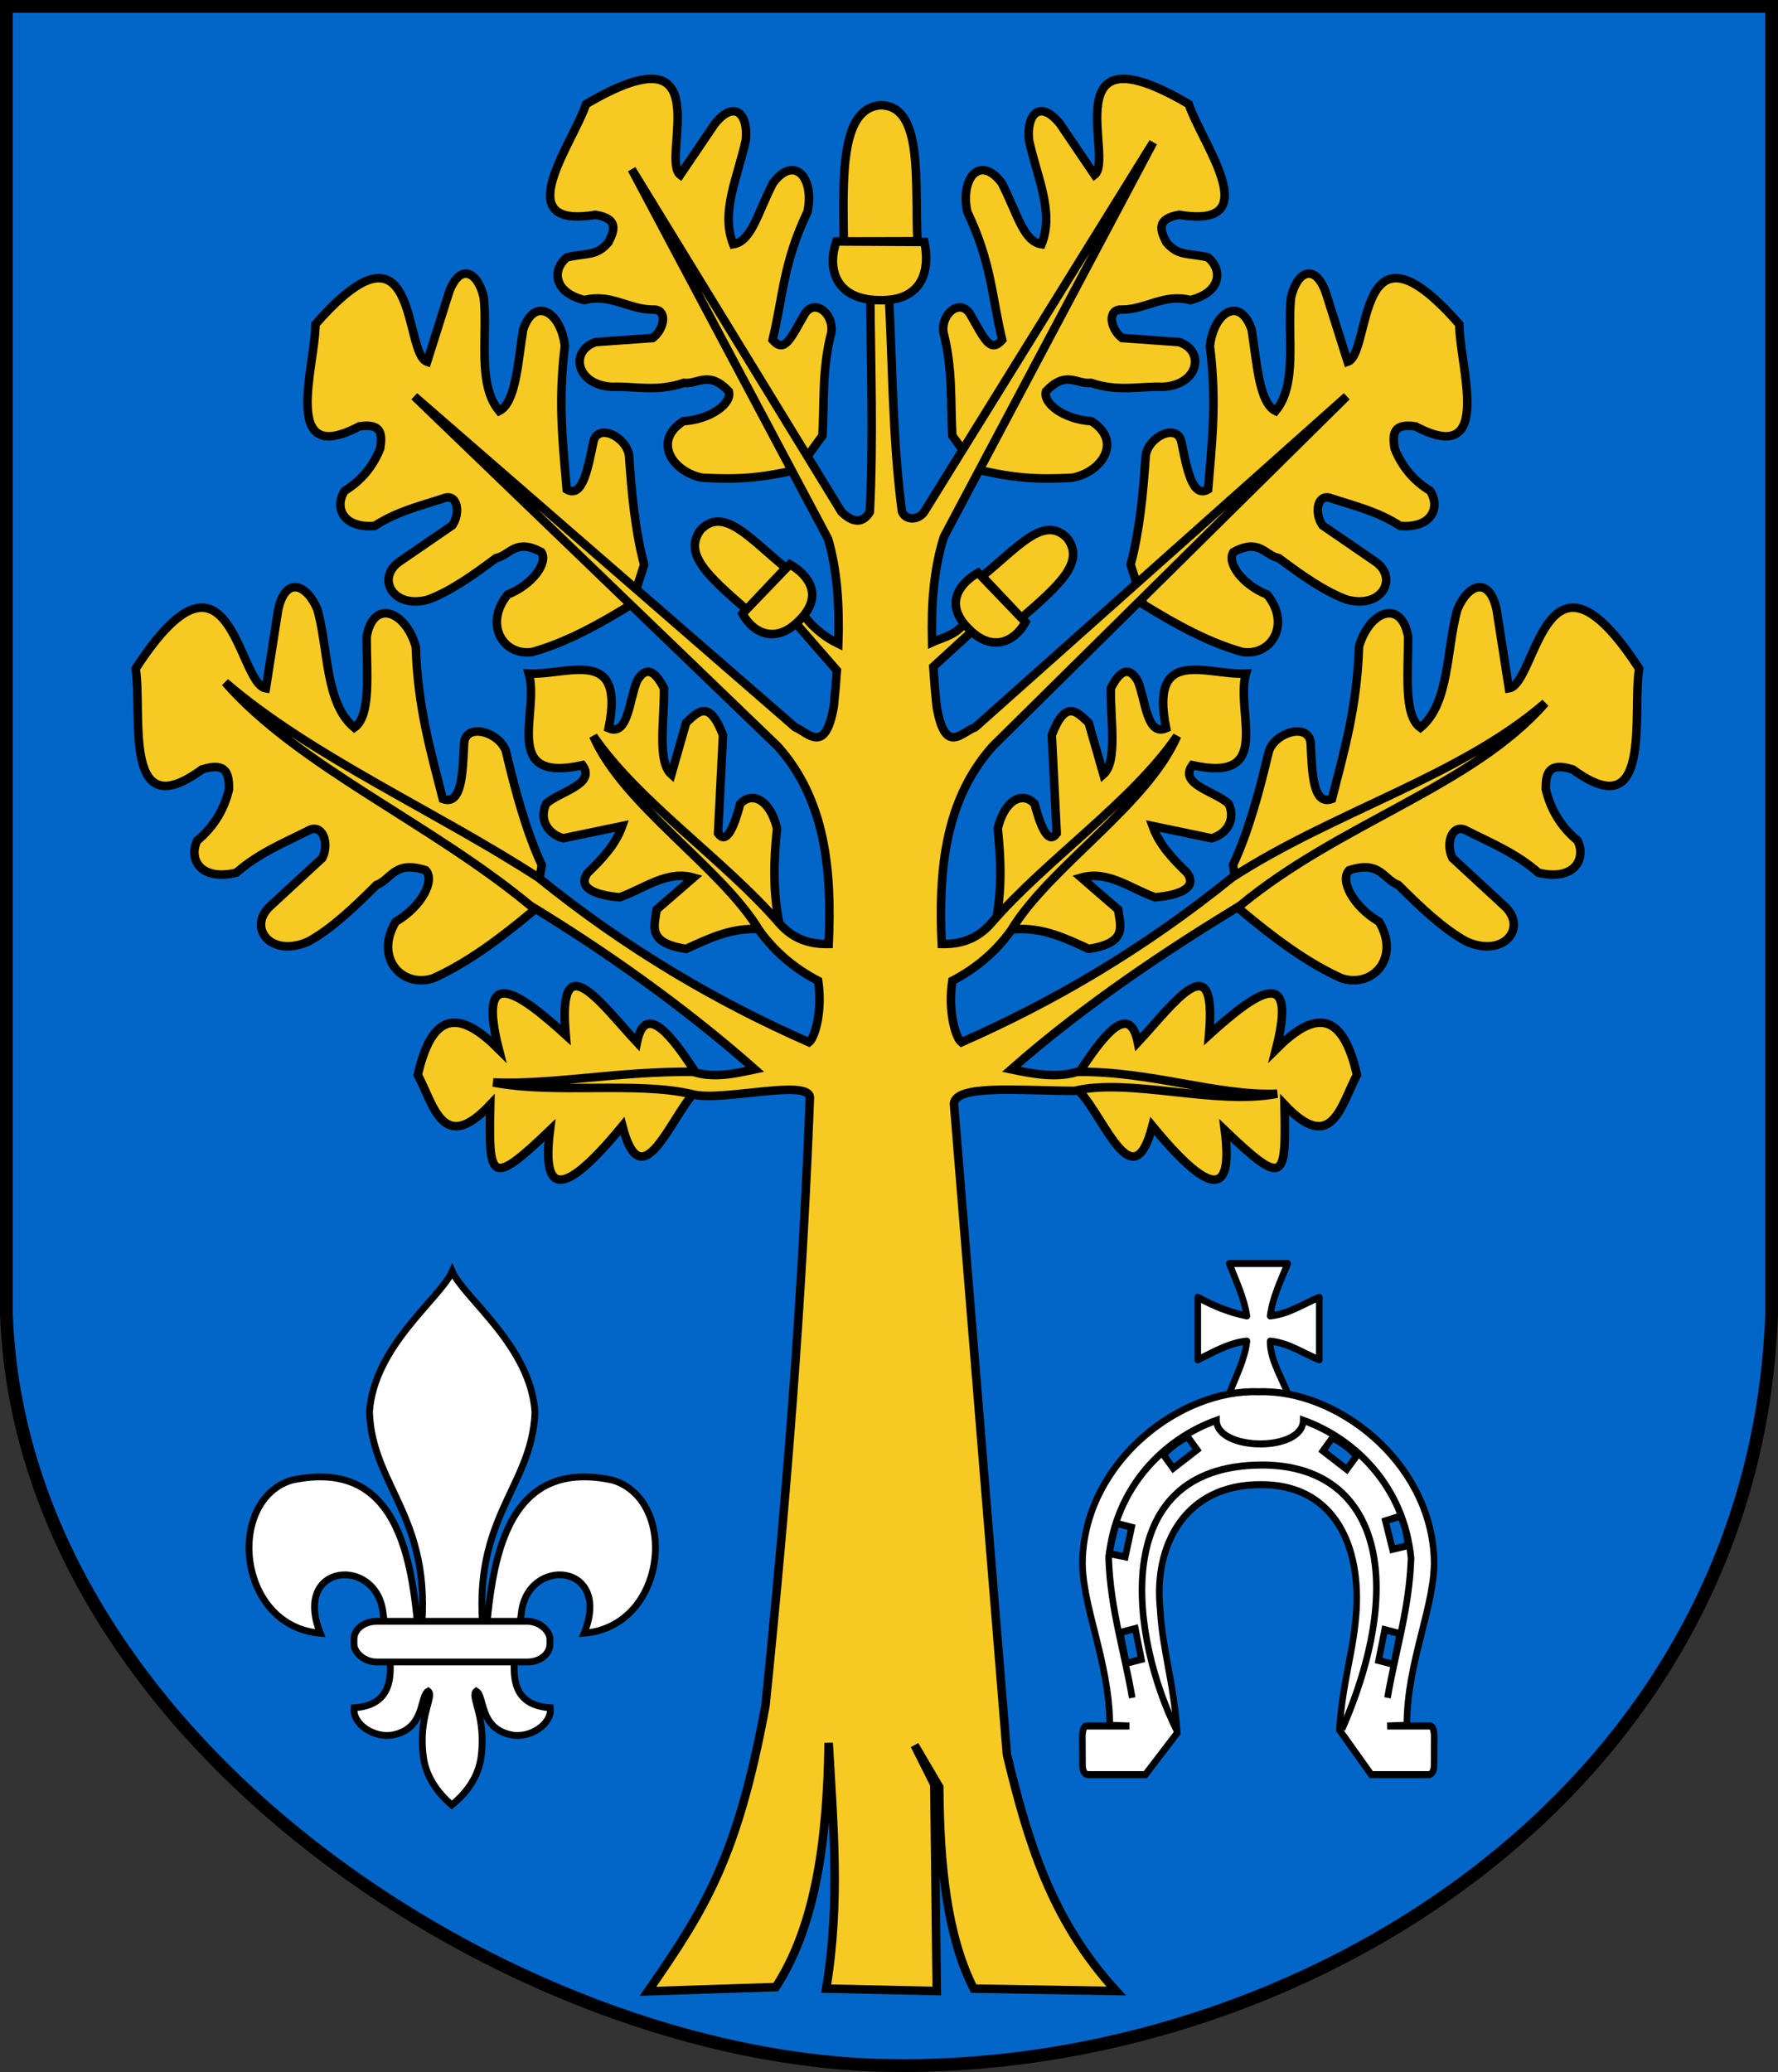 <?xml version="1.0" encoding="UTF-8" standalone="no"?>
<!-- Created with Inkscape (http://www.inkscape.org/) -->
<svg
   xmlns:dc="http://purl.org/dc/elements/1.1/"
   xmlns:cc="http://web.resource.org/cc/"
   xmlns:rdf="http://www.w3.org/1999/02/22-rdf-syntax-ns#"
   xmlns:svg="http://www.w3.org/2000/svg"
   xmlns="http://www.w3.org/2000/svg"
   xmlns:sodipodi="http://sodipodi.sourceforge.net/DTD/sodipodi-0.dtd"
   xmlns:inkscape="http://www.inkscape.org/namespaces/inkscape"
   height="860.893"
   width="738.842"
   id="svg3406"
   sodipodi:version="0.32"
   inkscape:version="0.45"
   sodipodi:modified="true"
   version="1.0">
  <rect width="100%" height="100%" fill="#333333" stroke="none"/>
  <defs
     id="defs3408" />
  <sodipodi:namedview
     id="base"
     pagecolor="#ffffff"
     bordercolor="#666666"
     borderopacity="1.0"
     inkscape:pageopacity="0.0"
     inkscape:pageshadow="2"
     inkscape:cx="371.42857"
     inkscape:cy="422.85714"
     inkscape:zoom="0.55435484"
     inkscape:document-units="px"
     inkscape:current-layer="layer1"
     inkscape:window-width="837"
     inkscape:window-height="702"
     inkscape:window-x="2"
     inkscape:window-y="-8" />
  <g
     inkscape:groupmode="layer"
     inkscape:label="Warstwa 1"
     id="layer1"
     transform="translate(-10.579,-67.63)">
    <g
       id="g3377"
       transform="translate(359.048,422.561)">
      <g
         transform="translate(-356.016,-407.959)"
         inkscape:label="Warstwa 1"
         id="g3415">
        <path
           sodipodi:nodetypes="cccccc"
           id="path4304"
           d="M 10.205,55.685 L 743.732,55.685 L 743.732,599.098 C 736.443,798.548 546.269,914.508 375.974,911.195 C 222.245,908.544 16.831,776.682 10.205,599.098 L 10.205,55.685 z "
           style="fill:#0166c8;fill-opacity:1;fill-rule:evenodd;stroke:#000000;stroke-width:5.315;stroke-linecap:round;stroke-linejoin:miter;stroke-miterlimit:4;stroke-dasharray:none;stroke-dashoffset:0;stroke-opacity:1" />
      </g>
      <g
         style="fill:#ffffff;fill-opacity:1;stroke:#000000;stroke-width:8.667;stroke-miterlimit:4;stroke-dasharray:none;stroke-opacity:1"
         id="g4365"
         transform="matrix(0.316,0,0,0.338,65.787,222.512)">
        <path
           sodipodi:nodetypes="ccccccccccccc"
           id="rect4353"
           style="opacity:1;fill:#ffffff;fill-opacity:1;fill-rule:evenodd;stroke:#000000;stroke-width:8.667;stroke-linecap:round;stroke-linejoin:round;stroke-miterlimit:4;stroke-dasharray:none;stroke-dashoffset:0;stroke-opacity:1"
           d="M 305.608,-155.184 C 314.287,-134.018 324.957,-113.473 328.769,-90.789 C 306.315,-94.996 284.873,-102.988 264.171,-113.747 L 264.171,-36.841 C 285.269,-46.527 306.004,-57.911 328.769,-59.798 C 326.283,-38.333 314.567,-16.868 305.608,4.597 L 382.514,4.597 C 373.42,-16.868 358.931,-38.333 359.354,-59.798 C 383.815,-57.627 402.596,-44.824 423.952,-36.841 L 423.952,-113.747 C 402.739,-105.495 383.691,-93.193 359.354,-90.789 C 362.224,-112.254 372.934,-133.719 382.514,-155.184 L 305.608,-155.184 z " />
        <g
           id="g4347"
           style="fill:#ffffff;fill-opacity:1;stroke:#000000;stroke-width:8.667;stroke-miterlimit:4;stroke-dasharray:none;stroke-opacity:1"
           transform="translate(0,40.181)">
          <path
             id="path2378"
             style="fill:#ffffff;fill-opacity:1;fill-rule:evenodd;stroke:#000000;stroke-width:8.667;stroke-linecap:butt;stroke-linejoin:miter;stroke-miterlimit:4;stroke-dasharray:none;stroke-opacity:1"
             d="M 191.763,432.894 C 191.763,432.097 191.763,431.3 191.763,432.894 z " />
          <path
             sodipodi:nodetypes="ccccccccccccccccccccccccccccccccccccccccccccccccccccc"
             id="path2380"
             style="fill:#ffffff;fill-opacity:1;fill-rule:evenodd;stroke:#000000;stroke-width:8.667;stroke-linecap:butt;stroke-linejoin:miter;stroke-miterlimit:4;stroke-dasharray:none;stroke-opacity:1"
             d="M 347.044,76.483 C 245.958,75.983 206.088,153.017 214.67,228.747 C 217.59,279.941 232.547,318.187 237.193,381.61 L 195.258,432.894 L 120.123,432.894 C 115.386,433.196 112.754,428.04 112.593,421.757 L 112.372,384.07 C 113.192,378.525 113.702,372.557 118.989,373.124 L 174.29,373.124 L 148.408,372.233 C 148.468,293.394 110.073,223.228 112.684,166.464 C 118.187,46.742 241.704,-41.232 343.766,-37.728 C 445.827,-41.232 569.344,46.742 574.847,166.464 C 577.458,223.228 539.063,293.394 539.123,372.233 L 513.241,373.124 L 568.542,373.124 C 573.829,372.557 574.339,378.525 575.159,384.07 L 574.938,421.757 C 574.777,428.04 572.145,433.196 567.408,432.894 L 492.273,432.894 L 450.338,377.906 C 454.984,314.483 469.941,279.941 472.861,228.747 C 477.366,144.863 438.855,75.983 347.044,76.483 z M 162.106,258.203 L 181.989,253.336 L 189.991,291.217 L 170.107,296.084 L 162.106,258.203 z M 250.687,17.43 L 263.223,33.614 L 231.874,56.334 L 219.339,40.151 C 227.48,30.417 238.75,23.612 250.687,17.43 z M 147.772,161.164 L 168.822,165.176 L 177.145,128.862 L 157.053,123.953 C 153.285,136.655 149.524,151.601 147.772,161.164 z M 529.893,259.562 L 510.009,254.695 L 502.008,292.576 L 521.892,297.443 L 529.893,259.562 z M 441.311,18.789 L 428.776,34.973 L 460.125,57.693 L 472.66,41.51 C 464.507,31.788 453.263,24.957 441.311,18.789 z M 540.286,151.46 L 520.195,155.921 L 510.914,120.952 L 530.526,115.146 C 536.428,126.631 539.496,138.779 540.286,151.46 z " />
          <path
             id="path2387"
             style="fill:none;fill-opacity:1;fill-rule:evenodd;stroke:#000000;stroke-width:8.667;stroke-linecap:butt;stroke-linejoin:miter;stroke-miterlimit:4;stroke-dasharray:none;stroke-opacity:1"
             d="M 177.947,338.476 C 167.557,281.289 149.257,229.514 146.983,166.774 C 156.214,79.526 219.575,20.479 288.769,-2.698 C 289.058,35.39 402.56,36.749 402.85,-2.698 C 472.044,20.479 535.404,79.526 544.636,166.774 C 542.361,229.514 524.061,281.289 513.671,338.476" />
          <path
             id="path4335"
             style="fill:none;fill-opacity:1;fill-rule:evenodd;stroke:#000000;stroke-width:8.667;stroke-linecap:butt;stroke-linejoin:miter;stroke-miterlimit:4;stroke-dasharray:none;stroke-opacity:1"
             d="M 236.468,378.464 C 178.034,269.356 141.499,53.306 347.907,52.301 C 498.386,51.873 541.932,187.982 453.91,377.105" />
        </g>
      </g>
      <g
         style="fill:#ffffff;fill-opacity:1;stroke:#000000;stroke-width:4.983;stroke-miterlimit:4;stroke-dasharray:none;stroke-opacity:1"
         transform="matrix(0.569,0,0,0.569,183.74,66.934)"
         id="g4237">
        <path
           id="path2748"
           style="fill:#ffffff;fill-opacity:1;fill-rule:evenodd;stroke:#000000;stroke-width:4.983;stroke-linecap:butt;stroke-linejoin:miter;stroke-miterlimit:4;stroke-dasharray:none;stroke-opacity:1"
           d="M -605.401,576.624 C -615.6,567.837 -624.133,556.204 -626.13,541.708 C -630.208,512.098 -617.936,497.167 -622.629,493.477 C -628.99,497.216 -624.667,520.548 -647.988,525.366 C -662.108,528.284 -678.138,517.399 -676.736,505.676 C -638.996,503.044 -651.503,465.923 -655.505,437.202 C -659.398,394.71 -722.269,399.577 -701.414,451.18 C -762.373,446.169 -770.405,354.092 -722.367,339.437 C -640.377,321.737 -633.508,405.648 -629.021,461.101 C -615.802,367.9 -663.555,346.404 -665.511,289.664 C -662.274,241.347 -613.766,206.643 -605.08,186.926 C -596.395,206.643 -547.887,241.347 -544.65,289.664 C -546.606,346.404 -594.359,367.9 -581.14,461.101 C -576.653,405.648 -569.784,321.737 -487.794,339.437 C -439.756,354.092 -447.787,446.169 -508.747,451.18 C -487.892,399.577 -550.762,394.71 -554.656,437.202 C -558.658,465.923 -571.165,503.044 -533.425,505.676 C -532.022,517.399 -548.052,528.284 -562.173,525.366 C -585.494,520.548 -581.171,497.216 -587.532,493.477 C -592.225,497.167 -579.952,512.098 -584.031,541.708 C -586.028,556.204 -594.561,567.837 -605.401,576.624 z "
           sodipodi:nodetypes="cscscccccccccccccscsc" />
        <rect
           style="fill:#ffffff;fill-opacity:1;fill-rule:evenodd;stroke:#000000;stroke-width:4.983;stroke-linecap:round;stroke-linejoin:round;stroke-miterlimit:4;stroke-dasharray:none;stroke-dashoffset:0;stroke-opacity:1"
           id="rect2746"
           width="143.112"
           height="29.679"
           x="-676.831"
           y="442.51"
           ry="12.976"
           rx="16.387" />
      </g>
      <g
         transform="translate(790.386,0)"
         style="stroke:#000000;stroke-width:3.543;stroke-miterlimit:4;stroke-dasharray:none;stroke-opacity:1"
         id="g3361">
        <path
           style="fill:#f6ca22;fill-opacity:1;fill-rule:evenodd;stroke:#000000;stroke-width:3.543;stroke-linecap:butt;stroke-linejoin:miter;stroke-miterlimit:4;stroke-dasharray:none;stroke-opacity:1"
           d="M -913.729,4.475 C -920.303,-9.72 -924.667,-26.123 -928.649,-42.909 C -931.657,-51.098 -945.533,-54.653 -946.01,-45.973 C -946.602,-33.263 -946.99,-20.116 -954.845,-22.971 C -959.741,-42.349 -965.273,-60.773 -966.078,-86.287 C -970.487,-101.397 -983.764,-106.101 -986.503,-90.372 C -986.518,-75.367 -984.553,-57.533 -991.609,-52.587 C -1003.808,-62.72 -1002.288,-84.858 -1006.927,-101.606 C -1011.394,-112.464 -1020.247,-115.561 -1023.267,-101.606 L -1028.373,-68.927 C -1040.081,-70.693 -1043.078,-137.793 -1082.498,-77.096 C -1079.488,-58.76 -1088.444,-10.677 -1054.925,-35.226 C -1044.416,-38.59 -1043.736,-33.109 -1043.691,-27.056 C -1045.609,-18.905 -1049.723,-11.632 -1056.967,-5.611 C -1060.631,2.356 -1055.218,11.201 -1040.628,7.665 C -1031.156,-0.604 -1020.884,-4.685 -1011.012,-9.696 C -1004.979,-13.267 -1001.821,-4.838 -1004.885,1.538 L -1026.952,21.919 C -1036.027,30.958 -1025.956,43.155 -1010.612,36.216 C -1001.081,30.935 -991.949,22.303 -982.418,12.771 C -975.999,10.34 -975.028,2.46 -961.993,6.644 C -957.999,10.713 -963.447,21.579 -974.426,28.046 C -983.326,42.906 -971.99,55.685 -958.93,51.578 C -944.559,45.149 -930.592,34.696 -916.742,23.059 L -913.729,4.475 z "
           id="path6210"
           sodipodi:nodetypes="ccccccccccccccccccccccccc" />
        <path
           style="fill:#f6ca22;fill-opacity:1;fill-rule:evenodd;stroke:#000000;stroke-width:3.543;stroke-linecap:butt;stroke-linejoin:miter;stroke-miterlimit:4;stroke-dasharray:none;stroke-opacity:1"
           d="M -823.107,31.153 C -834.73,30.349 -844.192,34.948 -853.744,39.323 C -870.341,36.821 -866.778,29.575 -865.998,22.984 L -850.68,9.708 C -861.73,6.566 -871.225,14.309 -881.317,17.878 C -891.108,17.062 -899.299,14.113 -894.593,7.665 C -888.676,1.965 -883.064,-3.939 -880.296,-11.738 L -904.805,-6.632 C -910.897,-8.307 -915.02,-14.12 -911.953,-20.929 C -906.406,-26.162 -890.986,-28.927 -896.813,-37.003 C -930.939,-29.413 -914.531,-58.81 -919.102,-75.054 C -902.812,-74.32 -878.964,-86.714 -885.936,-52.365 C -877.844,-48.901 -877.456,-63.925 -874.168,-71.99 C -870.424,-78.436 -866.679,-76.322 -862.935,-68.927 C -862.722,-55.934 -865.866,-38.466 -859.871,-33.184 L -853.744,-54.629 C -848.96,-59.051 -844.243,-64.741 -838.425,-49.523 L -840.468,-8.674 C -837.404,-4.383 -834.34,-9.237 -831.277,-20.929 C -826.457,-26.194 -818.913,-22.905 -815.958,-10.717 C -817.307,2.137 -817.816,15.2 -814.937,29.111 L -823.107,31.153 z "
           id="path6219" />
        <path
           style="fill:#f6ca22;fill-opacity:1;fill-rule:evenodd;stroke:#000000;stroke-width:3.543;stroke-linecap:butt;stroke-linejoin:miter;stroke-miterlimit:4;stroke-dasharray:none;stroke-opacity:1"
           d="M -850.68,89.363 C -861.892,72.089 -871.077,62.919 -874.168,78.13 C -888.994,62.245 -907.179,36.286 -903.784,75.066 C -924.493,56.253 -940.499,45.99 -931.585,81.036 C -946.206,66.423 -958.739,62.947 -965.236,91.663 C -958.519,104.425 -954.782,124.935 -935.127,104.06 C -935.729,134.922 -935.492,138.79 -910.332,114.687 C -913.412,139.135 -907.007,145.477 -880.224,112.916 C -872.281,143.768 -860.537,110.013 -850.116,98.747 L -850.68,89.363 z "
           id="path6240" />
        <path
           sodipodi:nodetypes="ccccccccccccccccccccccccc"
           id="path3342"
           d="M -871.178,-120.327 C -874.912,-134.288 -876.386,-149.938 -877.469,-165.88 C -878.933,-173.818 -890.618,-179.145 -892.287,-171.282 C -894.638,-159.751 -896.872,-147.79 -903.366,-151.577 C -904.878,-170.026 -907.088,-187.697 -904.121,-211.143 C -905.82,-225.617 -916.813,-231.906 -921.486,-217.937 C -923.66,-204.222 -924.501,-187.623 -931.415,-184.158 C -940.679,-195.25 -936.154,-215.26 -937.82,-231.266 C -940.183,-241.862 -947.519,-246.019 -952.183,-233.713 L -961.377,-204.603 C -971.414,-207.971 -964.384,-269.764 -1007.775,-220.179 C -1007.77,-202.965 -1022.567,-160.348 -989.569,-177.771 C -979.848,-179.272 -980.039,-174.16 -980.872,-168.619 C -983.731,-161.454 -988.395,-155.421 -995.629,-151.002 C -999.997,-144.268 -996.513,-135.37 -983.179,-136.418 C -973.662,-142.559 -964.046,-144.751 -954.647,-147.853 C -948.83,-150.215 -947.268,-142.035 -950.879,-136.666 L -973.211,-121.338 C -982.489,-114.434 -975.394,-101.775 -960.908,-105.821 C -951.769,-109.221 -942.5,-115.744 -932.749,-123.031 C -926.756,-124.292 -924.769,-131.351 -913.914,-125.573 C -910.989,-121.255 -917.343,-112.138 -927.924,-107.869 C -937.887,-95.617 -929.763,-82.237 -917.692,-84.035 C -904.135,-87.76 -890.352,-95.225 -876.503,-103.788 L -871.178,-120.327 z "
           style="fill:#f6ca22;fill-opacity:1;fill-rule:evenodd;stroke:#000000;stroke-width:3.543;stroke-linecap:butt;stroke-linejoin:miter;stroke-miterlimit:4;stroke-dasharray:none;stroke-opacity:1" />
        <path
           style="fill:#f6ca22;fill-opacity:1;fill-rule:evenodd;stroke:#000000;stroke-width:3.543;stroke-linecap:butt;stroke-linejoin:miter;stroke-miterlimit:4;stroke-dasharray:none;stroke-opacity:1"
           d="M -797.094,-173.903 C -796.244,-188.33 -797.381,-201.317 -793.393,-216.79 C -792.285,-224.785 -800.534,-231.188 -804.593,-224.249 C -810.452,-214.044 -812.84,-208.057 -817.812,-213.694 C -813.442,-231.682 -813.476,-245.654 -803.281,-266.975 C -800.339,-281.248 -808.795,-290.677 -817.626,-278.888 C -824.006,-266.554 -826.53,-254.56 -834.183,-253.447 C -839.486,-266.89 -832.392,-280.963 -828.936,-296.68 C -827.844,-307.481 -833.499,-313.735 -841.799,-303.523 L -856.189,-282.282 C -864.656,-288.638 -838.538,-345.079 -895.329,-311.667 C -900.74,-295.326 -928.197,-259.531 -891.393,-265.685 C -881.693,-264.051 -883.483,-259.258 -886.017,-254.261 C -890.986,-248.36 -894.98,-249.93 -903.237,-248.012 C -909.502,-242.994 -908.995,-233.452 -896.009,-230.251 C -885.043,-233.085 -877.557,-226.311 -867.66,-226.298 C -861.395,-226.708 -862.487,-218.453 -867.604,-214.493 L -891.293,-212.801 C -902.272,-209.167 -899.521,-194.918 -884.498,-194.199 C -874.754,-194.551 -866.234,-191.997 -854.686,-195.845 C -848.601,-195.156 -844.493,-201.231 -836.007,-192.331 C -834.59,-187.312 -843.49,-180.657 -854.877,-179.936 C -868.189,-171.441 -858.86,-158.515 -846.836,-156.424 C -832.796,-155.693 -823.193,-156.11 -807.352,-159.88 L -797.094,-173.903 z "
           id="path3344"
           sodipodi:nodetypes="ccccccccccccccccccccccccc" />
        <path
           sodipodi:nodetypes="ccccccccccccccccccccccccc"
           id="path3346"
           d="M -626.48,4.475 C -619.907,-9.72 -615.542,-26.123 -611.56,-42.909 C -608.552,-51.098 -594.676,-54.653 -594.199,-45.973 C -593.608,-33.263 -593.22,-20.116 -585.365,-22.971 C -580.469,-42.349 -574.936,-60.773 -574.131,-86.287 C -569.723,-101.397 -556.446,-106.101 -553.707,-90.372 C -553.691,-75.367 -555.657,-57.533 -548.6,-52.587 C -536.402,-62.72 -537.922,-84.858 -533.282,-101.606 C -528.815,-112.464 -519.962,-115.561 -516.943,-101.606 L -511.836,-68.927 C -500.129,-70.693 -497.132,-137.793 -457.711,-77.096 C -460.722,-58.76 -451.766,-10.677 -485.285,-35.226 C -495.793,-38.59 -496.473,-33.109 -496.518,-27.056 C -494.601,-18.905 -490.486,-11.632 -483.242,-5.611 C -479.579,2.356 -484.992,11.201 -499.582,7.665 C -509.054,-0.604 -519.325,-4.685 -529.197,-9.696 C -535.23,-13.267 -538.388,-4.838 -535.325,1.538 L -513.257,21.919 C -504.183,30.958 -514.253,43.155 -529.597,36.216 C -539.128,30.935 -548.26,22.303 -557.792,12.771 C -564.211,10.34 -565.181,2.46 -578.216,6.644 C -582.21,10.713 -576.762,21.579 -565.783,28.046 C -556.884,42.906 -568.22,55.685 -581.28,51.578 C -595.65,45.149 -609.618,34.696 -623.467,23.059 L -626.48,4.475 z "
           style="fill:#f6ca22;fill-opacity:1;fill-rule:evenodd;stroke:#000000;stroke-width:3.543;stroke-linecap:butt;stroke-linejoin:miter;stroke-miterlimit:4;stroke-dasharray:none;stroke-opacity:1" />
        <path
           id="path3348"
           d="M -717.103,31.153 C -705.479,30.349 -696.017,34.948 -686.466,39.323 C -669.869,36.821 -673.431,29.575 -674.211,22.984 L -689.529,9.708 C -678.479,6.566 -668.984,14.309 -658.893,17.878 C -649.101,17.062 -640.91,14.113 -645.617,7.665 C -651.534,1.965 -657.145,-3.939 -659.914,-11.738 L -635.405,-6.632 C -629.312,-8.307 -625.19,-14.12 -628.256,-20.929 C -633.803,-26.162 -649.223,-28.927 -643.396,-37.003 C -609.27,-29.413 -625.679,-58.81 -621.107,-75.054 C -637.397,-74.32 -661.245,-86.714 -654.273,-52.365 C -662.365,-48.901 -662.754,-63.925 -666.041,-71.99 C -669.786,-78.436 -673.53,-76.322 -677.275,-68.927 C -677.488,-55.934 -674.343,-38.466 -680.338,-33.184 L -686.466,-54.629 C -691.25,-59.051 -695.967,-64.741 -701.784,-49.523 L -699.742,-8.674 C -702.805,-4.383 -705.869,-9.237 -708.933,-20.929 C -713.752,-26.194 -721.297,-22.905 -724.251,-10.717 C -722.903,2.137 -722.393,15.2 -725.272,29.111 L -717.103,31.153 z "
           style="fill:#f6ca22;fill-opacity:1;fill-rule:evenodd;stroke:#000000;stroke-width:3.543;stroke-linecap:butt;stroke-linejoin:miter;stroke-miterlimit:4;stroke-dasharray:none;stroke-opacity:1" />
        <path
           id="path3350"
           d="M -689.529,89.363 C -678.318,72.089 -669.132,62.919 -666.041,78.13 C -651.215,62.245 -633.031,36.286 -636.426,75.066 C -615.717,56.253 -599.71,45.99 -608.624,81.036 C -594.003,66.423 -581.471,62.947 -574.974,91.663 C -581.691,104.425 -585.428,124.935 -605.082,104.06 C -604.481,134.922 -604.718,138.79 -629.877,114.687 C -626.798,139.135 -633.202,145.477 -659.985,112.916 C -667.929,143.768 -679.673,110.013 -690.094,98.747 L -689.529,89.363 z "
           style="fill:#f6ca22;fill-opacity:1;fill-rule:evenodd;stroke:#000000;stroke-width:3.543;stroke-linecap:butt;stroke-linejoin:miter;stroke-miterlimit:4;stroke-dasharray:none;stroke-opacity:1" />
        <path
           style="fill:#f6ca22;fill-opacity:1;fill-rule:evenodd;stroke:#000000;stroke-width:3.543;stroke-linecap:butt;stroke-linejoin:miter;stroke-miterlimit:4;stroke-dasharray:none;stroke-opacity:1"
           d="M -669.031,-120.327 C -665.298,-134.288 -663.824,-149.938 -662.741,-165.88 C -661.276,-173.818 -649.591,-179.145 -647.922,-171.282 C -645.572,-159.751 -643.337,-147.79 -636.844,-151.577 C -635.331,-170.026 -633.122,-187.697 -636.088,-211.143 C -634.39,-225.617 -623.397,-231.906 -618.724,-217.937 C -616.55,-204.222 -615.709,-187.623 -608.794,-184.158 C -599.531,-195.25 -604.055,-215.26 -602.389,-231.266 C -600.026,-241.862 -592.691,-246.019 -588.027,-233.713 L -578.832,-204.603 C -568.796,-207.971 -575.825,-269.764 -532.434,-220.179 C -532.44,-202.965 -517.643,-160.348 -550.641,-177.771 C -560.362,-179.272 -560.17,-174.16 -559.338,-168.619 C -556.479,-161.454 -551.815,-155.421 -544.58,-151.002 C -540.213,-144.268 -543.697,-135.37 -557.03,-136.418 C -566.547,-142.559 -576.163,-144.751 -585.562,-147.853 C -591.379,-150.215 -592.941,-142.035 -589.33,-136.666 L -566.998,-121.338 C -557.72,-114.434 -564.815,-101.775 -579.302,-105.821 C -588.44,-109.221 -597.71,-115.744 -607.46,-123.031 C -613.453,-124.292 -615.441,-131.351 -626.295,-125.573 C -629.22,-121.255 -622.867,-112.138 -612.285,-107.869 C -602.322,-95.617 -610.446,-82.237 -622.517,-84.035 C -636.074,-87.76 -649.857,-95.225 -663.707,-103.788 L -669.031,-120.327 z "
           id="path3352"
           sodipodi:nodetypes="ccccccccccccccccccccccccc" />
        <path
           sodipodi:nodetypes="ccccccccccccccccccccccccc"
           id="path3354"
           d="M -743.116,-173.903 C -743.965,-188.33 -742.828,-201.317 -746.817,-216.79 C -747.925,-224.785 -739.676,-231.188 -735.617,-224.249 C -729.757,-214.044 -727.37,-208.057 -722.398,-213.694 C -726.767,-231.682 -726.734,-245.654 -736.928,-266.975 C -739.87,-281.248 -731.415,-290.677 -722.584,-278.888 C -716.204,-266.554 -713.68,-254.56 -706.026,-253.447 C -700.724,-266.89 -707.818,-280.963 -711.273,-296.68 C -712.365,-307.481 -706.71,-313.735 -698.411,-303.523 L -684.02,-282.282 C -675.554,-288.638 -701.671,-345.079 -644.881,-311.667 C -639.469,-295.326 -612.013,-259.531 -648.817,-265.685 C -658.517,-264.051 -656.726,-259.258 -654.193,-254.261 C -649.224,-248.36 -645.23,-249.93 -636.972,-248.012 C -630.707,-242.994 -631.215,-233.452 -644.2,-230.251 C -655.166,-233.085 -662.652,-226.311 -672.549,-226.298 C -678.814,-226.708 -677.723,-218.453 -672.605,-214.493 L -648.917,-212.801 C -637.937,-209.167 -640.688,-194.918 -655.711,-194.199 C -665.456,-194.551 -673.976,-191.997 -685.524,-195.845 C -691.609,-195.156 -695.717,-201.231 -704.202,-192.331 C -705.619,-187.312 -696.72,-180.657 -685.332,-179.936 C -672.02,-171.441 -681.349,-158.515 -693.373,-156.424 C -707.414,-155.693 -717.017,-156.11 -732.857,-159.88 L -743.116,-173.903 z "
           style="fill:#f6ca22;fill-opacity:1;fill-rule:evenodd;stroke:#000000;stroke-width:3.543;stroke-linecap:butt;stroke-linejoin:miter;stroke-miterlimit:4;stroke-dasharray:none;stroke-opacity:1" />
        <path
           style="fill:#f6ca22;fill-opacity:1;fill-rule:evenodd;stroke:#000000;stroke-width:3.543;stroke-linecap:butt;stroke-linejoin:miter;stroke-miterlimit:4;stroke-dasharray:none;stroke-opacity:1"
           d="M -659.656,-295.781 L -754.812,-142.25 C -757.144,-138.748 -762.578,-138.536 -764.062,-142.406 C -768.057,-172.911 -767.894,-202.832 -769.531,-233 L -777.219,-232.906 C -777.018,-202.728 -775.88,-172.742 -777.406,-142.219 C -779.498,-138.673 -783.257,-136.41 -789.188,-142.25 L -876.344,-284.594 L -794.781,-131.062 C -790.972,-118.319 -789.979,-103.46 -790.5,-87.469 C -794.965,-89.618 -800.587,-93.445 -804.656,-99.156 L -808.156,-95.969 L -791.094,-76.375 C -791.432,-71.492 -791.857,-66.517 -792.375,-61.5 C -795.928,-40.795 -803.223,-50.735 -808.375,-52.719 L -966.688,-190.25 L -815.562,-44.719 C -795.82,-22.478 -793.112,6.588 -794.5,37.281 C -802.269,37.441 -809.298,35.333 -815.188,28.5 C -837.854,2.33 -873.731,-21.933 -892.312,-49.125 C -879.796,-20.269 -839.18,5.242 -823.281,31.719 C -816.415,41.198 -808.073,47.777 -798.875,52.594 C -797.012,65.014 -800.145,76.115 -802.688,78.125 C -840.822,61.35 -878.085,39.613 -915.25,9.625 C -957.243,-17.653 -1009.966,-40.921 -1045.281,-71.438 C -1015.095,-36.789 -960.02,-13.067 -918.5,21.344 C -888.978,39.309 -855.931,62.236 -825.156,89.375 C -833.706,91.164 -842.263,93.154 -850.812,90.406 C -881.807,90.074 -908.905,95.854 -933.906,94.812 C -908.166,99.835 -874.149,94.221 -851.031,99.75 C -838.968,102.926 -802.76,93.115 -802.312,101.062 C -805.574,186.617 -812.068,268.071 -820.75,353.625 C -832.365,416.955 -846.023,438.424 -869.594,472.438 L -816.469,470.688 C -799.643,444.78 -795.088,408.627 -794.5,369.188 C -792.65,402.498 -789.549,435.391 -795.531,471.312 L -749.594,472.312 L -750.594,386.531 L -758.781,370.188 L -748.562,387.562 C -748.39,420.069 -745.262,449.645 -734.25,471.312 L -675.031,472.312 C -702.307,442.612 -712.002,409.115 -720.438,374.031 L -742.438,103.656 C -741.729,95.563 -715.474,98.235 -692.344,98.312 C -669.225,92.784 -633.865,104.523 -608.125,99.5 C -633.126,100.542 -660.224,90.074 -691.219,90.406 C -699.769,93.154 -710.075,91.164 -718.625,89.375 C -687.85,62.236 -653.053,39.309 -623.531,21.344 C -582.011,-13.067 -526.936,-28.196 -496.75,-62.844 C -532.065,-32.327 -584.788,-17.653 -626.781,9.625 C -663.946,39.613 -701.209,61.35 -739.344,78.125 C -741.886,76.115 -744.987,65.014 -743.125,52.594 C -733.927,47.777 -725.616,41.198 -718.75,31.719 C -702.852,5.242 -662.235,-20.269 -649.719,-49.125 C -668.301,-21.933 -704.177,2.33 -726.844,28.5 C -732.733,35.333 -739.762,37.441 -747.531,37.281 C -748.919,6.588 -746.212,-22.478 -726.469,-44.719 L -579.25,-190.25 L -733.656,-52.719 C -739.391,-50.735 -746.103,-40.795 -749.656,-61.5 C -750.228,-67.043 -750.688,-72.522 -751.031,-77.906 L -733.855,-93.637 L -737.355,-96.825 C -741.601,-90.865 -747.285,-90.023 -751.531,-88.062 C -751.961,-103.903 -750.794,-118.763 -746.625,-131.875 L -659.656,-295.781 z "
           id="path6254"
           sodipodi:nodetypes="ccccccccccccccccccccccccccccccccccccccccccccccccccccccccccccccccccc" />
        <path
           sodipodi:nodetypes="cccccccc"
           d="M -830.325,-99.935 L -810.612,-120.447 C -802.785,-115.964 -796.395,-107.332 -806.728,-97.165 C -816.393,-87.249 -825.808,-91.715 -830.325,-99.935 z M -828.68,-101.666 L -812.31,-118.978 C -827.171,-131.019 -837.973,-144.626 -847.613,-134.915 C -855.272,-124.819 -844.309,-115.348 -828.68,-101.666 z "
           style="fill:#f6ca22;fill-opacity:1;fill-rule:evenodd;stroke:#000000;stroke-width:3.543;stroke-linecap:butt;stroke-linejoin:miter;stroke-miterlimit:4;stroke-dasharray:none;stroke-opacity:1"
           id="path3338" />
        <path
           id="path3340"
           style="fill:#f6ca22;fill-opacity:1;fill-rule:evenodd;stroke:#000000;stroke-width:3.543;stroke-linecap:butt;stroke-linejoin:miter;stroke-miterlimit:4;stroke-dasharray:none;stroke-opacity:1"
           d="M -712.724,-96.437 L -732.437,-116.95 C -740.265,-112.467 -746.655,-103.834 -736.321,-93.668 C -726.657,-83.752 -717.242,-88.218 -712.724,-96.437 z M -714.37,-98.169 L -730.739,-115.48 C -715.878,-127.522 -705.077,-141.129 -695.437,-131.418 C -687.778,-121.322 -698.74,-111.851 -714.37,-98.169 z "
           sodipodi:nodetypes="cccccccc" />
        <path
           id="path2362"
           style="fill:#f6ca22;fill-opacity:1;fill-rule:evenodd;stroke:#000000;stroke-width:3.543;stroke-linecap:butt;stroke-linejoin:miter;stroke-miterlimit:4;stroke-dasharray:none;stroke-opacity:1"
           d="M -791.302,-254.615 L -754.735,-254.409 C -752.311,-243.167 -755.095,-229.593 -773.702,-230.219 C -791.495,-230.445 -795.298,-243.149 -791.302,-254.615 z M -788.231,-254.615 L -757.6,-254.69 C -758.821,-279.156 -754.859,-311.706 -773.421,-311.179 C -789.665,-309.379 -788.541,-281.246 -788.231,-254.615 z "
           sodipodi:nodetypes="cccccccc" />
      </g>
    </g>
  </g>
</svg>

